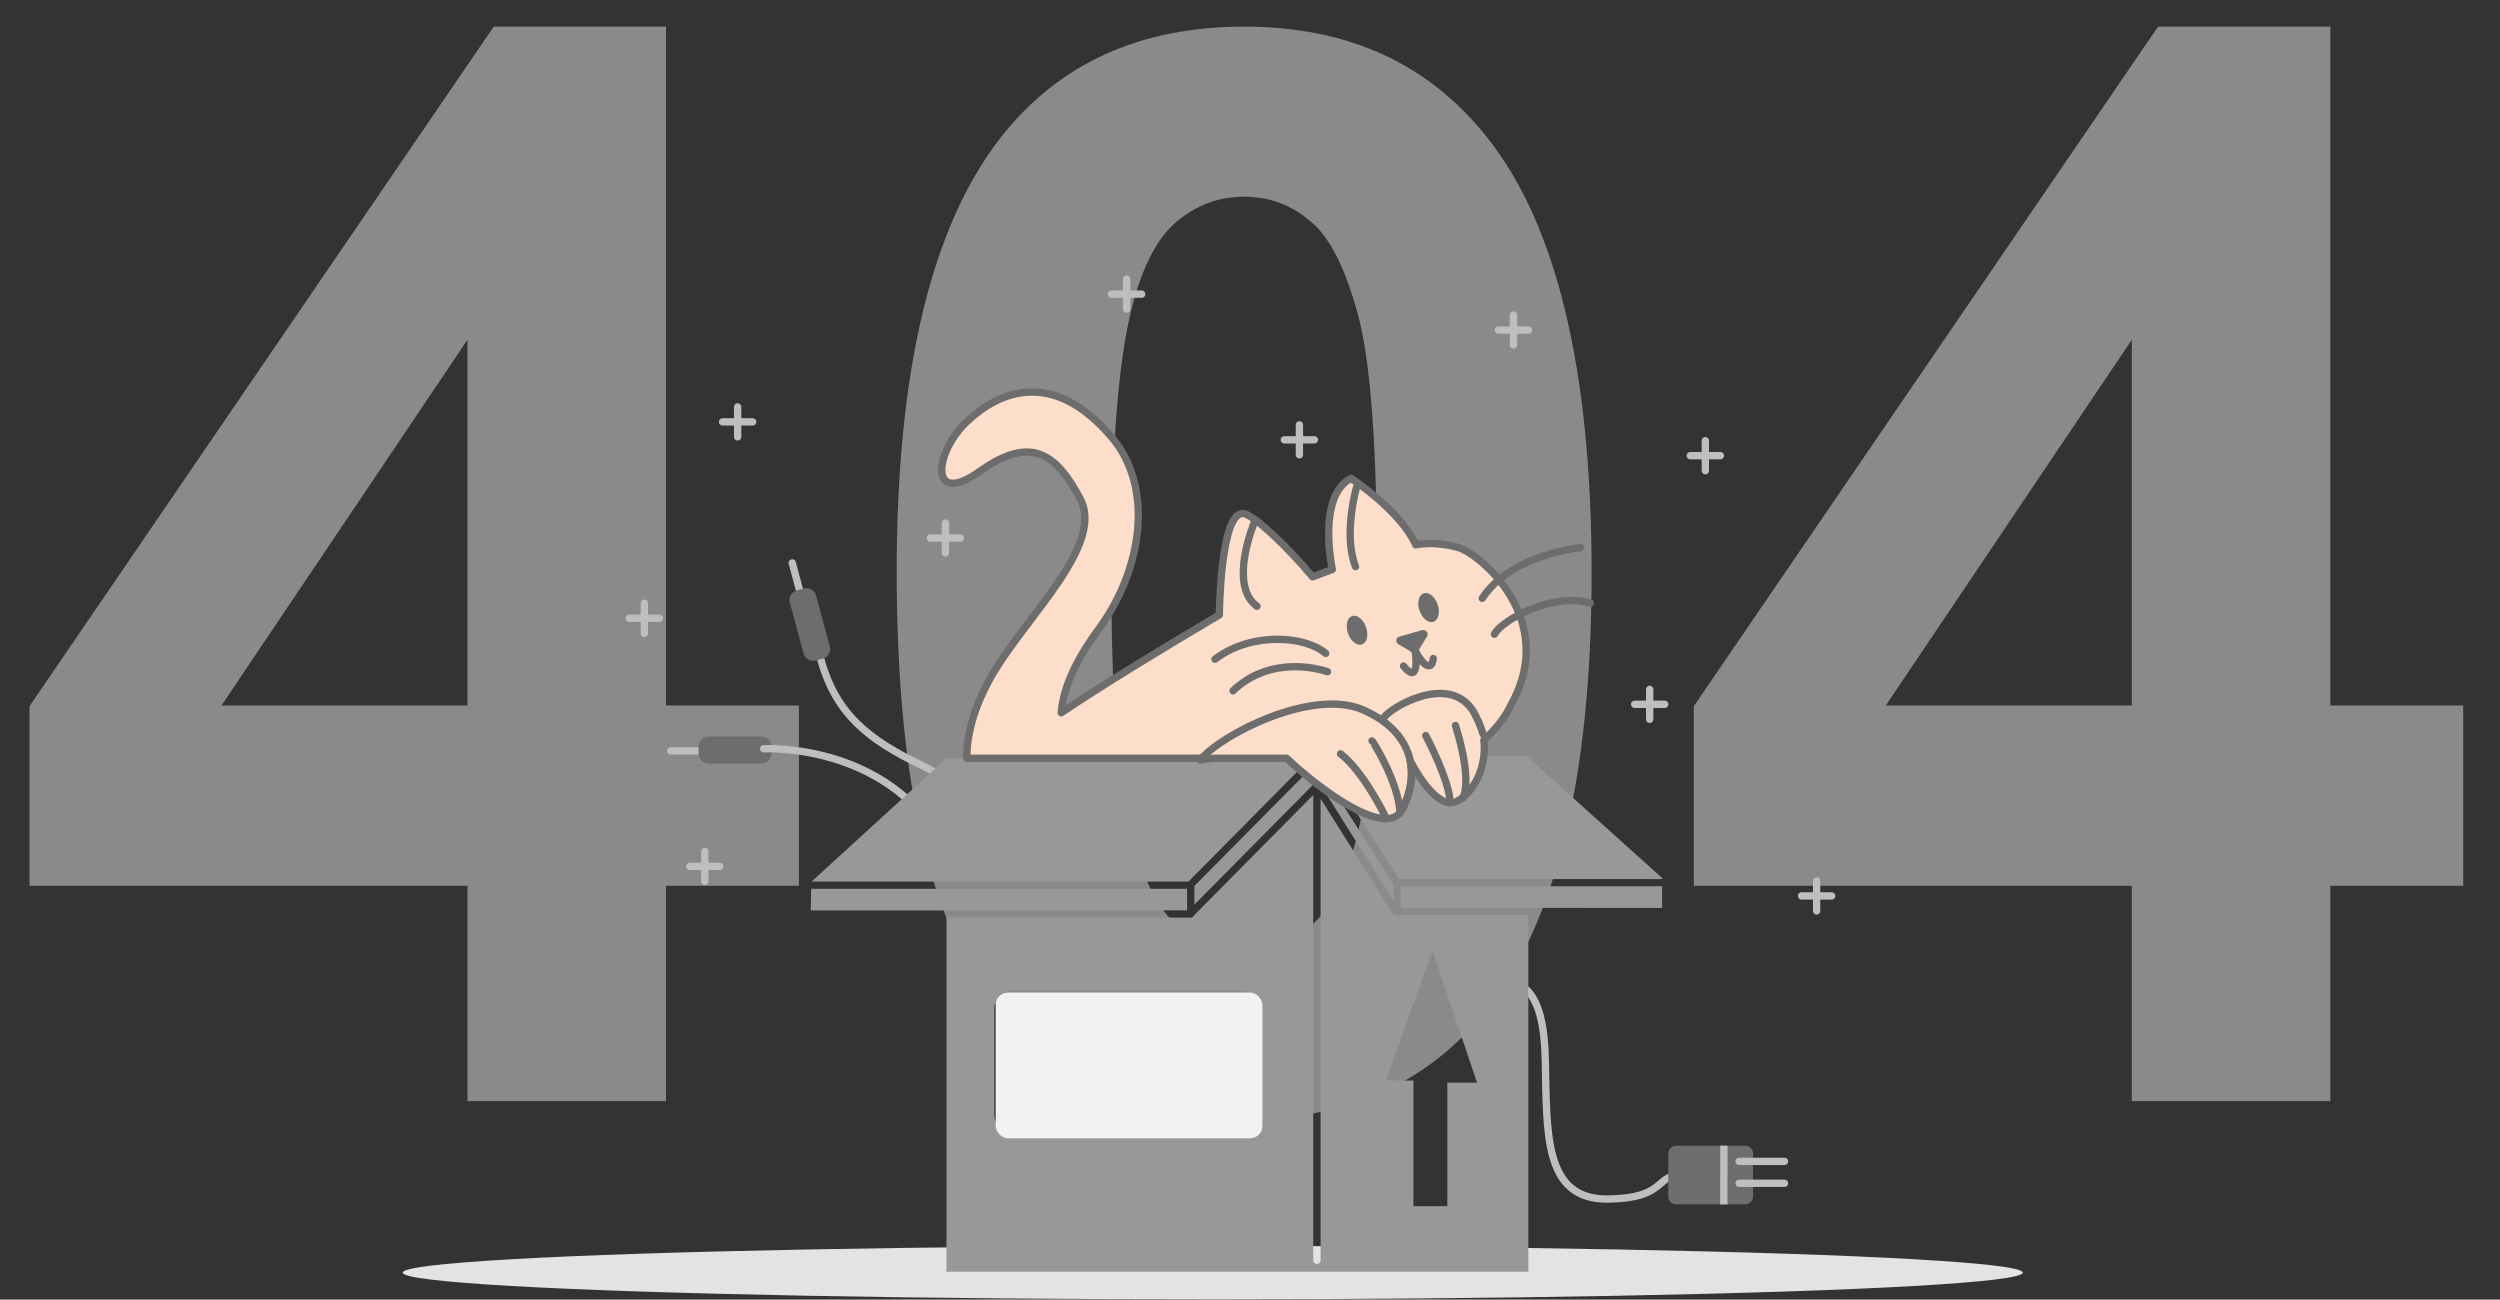 <svg xmlns="http://www.w3.org/2000/svg" width="806" height="419" fill="none" xmlns:v="https://vecta.io/nano"><rect width="100%" height="100%" fill="#333333" stroke="none"/><style><![CDATA[.B{stroke-width:2.364}.C{stroke-linecap:round}.D{stroke-linejoin:round}.E{stroke:#bebebe}.F{fill:#6d6d6d}]]></style><g fill="#e3e3e3"><path d="M150.716 355v-69.425H9.512v-57.894L159.188 8.58h55.54v218.866h42.832v58.129h-42.832V355h-64.012zm0-127.554V109.54l-79.31 117.906h79.31zM401.117 8.58c33.419 0 59.541 11.924 78.368 35.772 22.436 28.241 33.654 75.074 33.654 140.498 0 65.268-11.296 112.179-33.889 140.734-18.67 23.534-44.714 35.3-78.133 35.3-33.575 0-60.639-12.865-81.192-38.595-20.553-25.888-30.83-71.936-30.83-138.145 0-64.954 11.297-111.708 33.889-140.262C341.655 20.347 367.699 8.58 401.117 8.58zm0 54.834c-8.001 0-15.14 2.589-21.416 7.766-6.275 5.021-11.139 14.12-14.591 27.299-4.55 17.102-6.825 45.892-6.825 86.369s2.04 68.327 6.119 83.546c4.079 15.062 9.179 25.103 15.297 30.123 6.276 5.021 13.415 7.531 21.416 7.531s15.14-2.51 21.416-7.531c6.276-5.177 11.14-14.355 14.591-27.534 4.55-16.945 6.825-45.656 6.825-86.135s-2.039-68.248-6.119-83.31c-4.079-15.219-9.256-25.338-15.532-30.359-6.119-5.177-13.179-7.766-21.181-7.766zM687.291 355v-69.425H546.087v-57.894L695.763 8.58h55.54v218.866h42.832v58.129h-42.832V355h-64.012zm0-127.554V109.54l-79.31 117.906h79.31z" fill-opacity=".5"/><ellipse cx="390.998" cy="410.291" rx="261.155" ry="8.617"/></g><path d="M258.204 191.812l-2.793-10.331m57.145 95.035c.689-7.376 2.836-21.054-14.942-29.545s-28.622-16.931-33.361-35.824" class="B C D E"/><path d="M267.539 208.408l-4.431-16.402c-.46-1.701-2.217-2.709-3.925-2.251l-2.278.61a3.19 3.19 0 0 0-2.261 3.91l4.431 16.402c.46 1.701 2.217 2.709 3.925 2.251l2.278-.61a3.19 3.19 0 0 0 2.261-3.91z" class="F"/><path d="M226.965 242.101l-10.738-.008" class="B C D E"/><path d="M245.48 237.448h-17.053c-1.769 0-3.203 1.428-3.203 3.19v2.35c0 1.762 1.434 3.19 3.203 3.19h17.053c1.768 0 3.202-1.428 3.202-3.19v-2.35c0-1.762-1.434-3.19-3.202-3.19z" class="F"/><path d="M246.188 241.403s39.467-2.213 57.907 30.804m175.485 43.228c10.593 0 18.12 2.464 18.625 26.206s-.552 45.205 20.247 44.93c19.22-.255 14.95-8 23.833-7.659" class="B C D E"/><path d="M562.619 369.382H540.41a2.56 2.56 0 0 0-2.564 2.554v13.78a2.56 2.56 0 0 0 2.564 2.554h22.209a2.56 2.56 0 0 0 2.565-2.554v-13.78a2.56 2.56 0 0 0-2.565-2.554z" class="F"/><g class="B D E"><path d="M555.783 369.354l-.027 18.948"/><g class="C"><path d="M560.681 374.431h14.638m-14.638 7.063h14.638M487.95 101.571v9.668"/><path d="M492.803 106.405h-9.702m-64.176 30.566v9.664"/><path d="M423.774 141.805h-9.703M363.225 90v9.664"/><path d="M368.074 94.834h-9.702m-53.58 73.792v9.665"/><path d="M309.644 173.456h-9.706m-62.122-42.272v9.668"/><path d="M242.665 136.017h-9.702m-5.739 138.463v9.665"/><path d="M232.072 279.314h-9.702m-14.624-84.823v9.668"/><path d="M212.598 199.326h-9.706m328.968 22.906v9.668"/><path d="M536.713 227.066h-9.702m22.793-84.99v9.668"/><path d="M554.653 146.91h-9.702m40.73 137.1v9.664"/><path d="M590.534 288.84h-9.706"/></g></g><path d="M492.454 295.032h-42.043a1.18 1.18 0 0 1-.508-.122 1.18 1.18 0 0 1-1.001-.553l-23.146-36.883v148.838c0 .312-.125.611-.347.832a1.18 1.18 0 0 1-.835.345c-.314 0-.614-.124-.836-.345s-.346-.52-.346-.832V256.305l-38.368 38.747c-.081.228-.231.426-.429.566s-.435.217-.678.218h-78.386c-.135-.001-.269-.026-.394-.074V410h187.597V294.993a1.1 1.1 0 0 1-.28.039zm-86.233 64.38c0 1.561-.623 3.058-1.731 4.162a5.92 5.92 0 0 1-4.178 1.723h-73.833c-1.567 0-3.07-.62-4.178-1.723s-1.73-2.601-1.73-4.162v-34.179c0-1.561.622-3.058 1.73-4.162a5.92 5.92 0 0 1 4.178-1.724h73.833a5.92 5.92 0 0 1 4.178 1.724c1.108 1.104 1.731 2.601 1.731 4.162v34.179zm60.4-10.367v39.822H455.69v-40.504h-8.883l15.036-41.866 14.35 42.548h-9.572zm-83.901-55.548v-6.94H261.534l-.142 6.983 121.328-.043zm153.149-7.755h-84.276v6.94l84.272.035-.004-6.96m-.014-2.712l-43.816-39.409h-13.705s.969 13.423-11.104 15.302c-2.565.51-8.942-3.688-12.019-12.199-.15-1.153 2.45 16.849-8.028 17.755-13.898.114-32.577-20.011-32.577-20.011H305.135l-43.497 39.739h121.529l35.791-36.156c.223-.21.518-.326.825-.323a1.19 1.19 0 0 1 .817.339c.218.215.345.505.352.81a1.17 1.17 0 0 1-.312.825l-35.559 35.902v6.023l38.293-38.687c.156-.154.351-.263.563-.314l.111-.087c.265-.165.586-.218.891-.148a1.18 1.18 0 0 1 .736.521l23.552 37.534v-5.454l-15.796-24.754a1.18 1.18 0 0 1-.156-.889c.068-.305.255-.57.52-.738a1.19 1.19 0 0 1 .892-.155 1.18 1.18 0 0 1 .741.518l15.58 24.417h84.831" fill="#989898"/><path d="M423.537 253.254c.101-.178.247-.328.423-.434a1.19 1.19 0 0 1 .583-.167c-.198-.052-.405-.052-.603 0a1.18 1.18 0 0 0-.403.601z" fill="#bebebe"/><g stroke="#6d6d6d" class="B D"><path d="M470.01 176.478c-7.879-2.154-13.555-.824-13.555-.824-5.011-11.115-20.878-21.443-20.878-21.443-11.16 5.788-6.035 29.389-6.035 29.389l-6.377 2.382c-7.973-9.645-19.137-20.196-22.355-20.423-7.434-.526-7.69 32.676-7.69 32.676-18.085 10.716-36.583 21.914-50.977 31.562.532-6.894 3.829-15.8 11.865-26.681 14.693-19.912 17.939-46.248 4.384-62.174-19.022-22.365-36.45-14.754-46.814-4.878-10.482 9.982-12.077 27.568 4.334 15.883 16.509-11.771 24.604-5.673 32.348 8.852s-16.174 36.883-27.334 55.026c-6.259 10.178-9.344 20.235-9.21 28.643h75.712c-.154.173-.303.341-.437.51l3.754-.51h24.104c9.623 9.225 32.183 26.414 37.222 16.507 2.54-4.987 3.651-10.457 2.596-15.648 2.233 4.25 9.221 16.256 15.296 12.894 5.262-2.912 9.454-11.065 8.433-19.619 3.916-3.598 6.93-7.427 8.816-11.445 15.375-27.56-10.21-48.76-17.202-50.679z" fill="#fcdeca"/><path d="M477.868 192.903c9.399-14.298 31.612-16.339 31.612-16.339m-27.681 27.91c2.222-4.426 18.625-13.615 30.927-10.04m-84.739 22.122c-6.724-2.191-20.169-3.694-30.458 6.151m29.883-12.047c-6.492-5.618-23.749-7.153-35.709 1.872m12.699-44.136s-8.544 20.25.855 27.073m32.12-38.476s-4.443 15.302-.342 25.696" class="C"/></g><path d="M439.082 207.759c1.605-.55 2.2-3.04 1.33-5.563s-2.878-4.122-4.482-3.573-2.2 3.04-1.33 5.563 2.878 4.122 4.482 3.573zm23.064-7.317c1.605-.549 2.2-3.04 1.329-5.562s-2.877-4.123-4.482-3.573-2.2 3.04-1.329 5.562 2.877 4.123 4.482 3.573zm-2.072 4.735l-2.836 4.656a1.48 1.48 0 0 1-.911.641c-.376.087-.772.025-1.102-.174l-4.392-2.61c-.235-.132-.424-.331-.543-.571a1.34 1.34 0 0 1-.128-.777c.037-.265.153-.514.332-.713a1.35 1.35 0 0 1 .677-.405l7.229-2.045c1.249-.357 2.312.927 1.674 1.998z" class="F"/><path d="M452.503 214.724c4.527 5.72 4.381-1.405 3.664-5.158 1.457 3.262 5.314 7.992 5.909 2.748m-15.218 51.47c-.457-1.248-7.603-15.405-14.666-20.737m10.14-4.198c.338.113 8.666 13.733 8.997 23.032m-64.354-16.896c6.491-8 36.24-23.487 52.785-15.997s17.939 20.933 12.302 31.994m7.611-23.844s7.689 14.549 7.859 21.612m1.71-24.833s5.637 16.931 2.308 23.483m-25.471-25.924c2.076-3.323 20.323-14.184 28.406-2.884 1.469 2.052 3.072 6.05 3.726 8.216" stroke="#6d6d6d" class="B C D"/><rect x="321" y="320" width="86" height="47" rx="4" fill="#f2f2f2"/></svg>